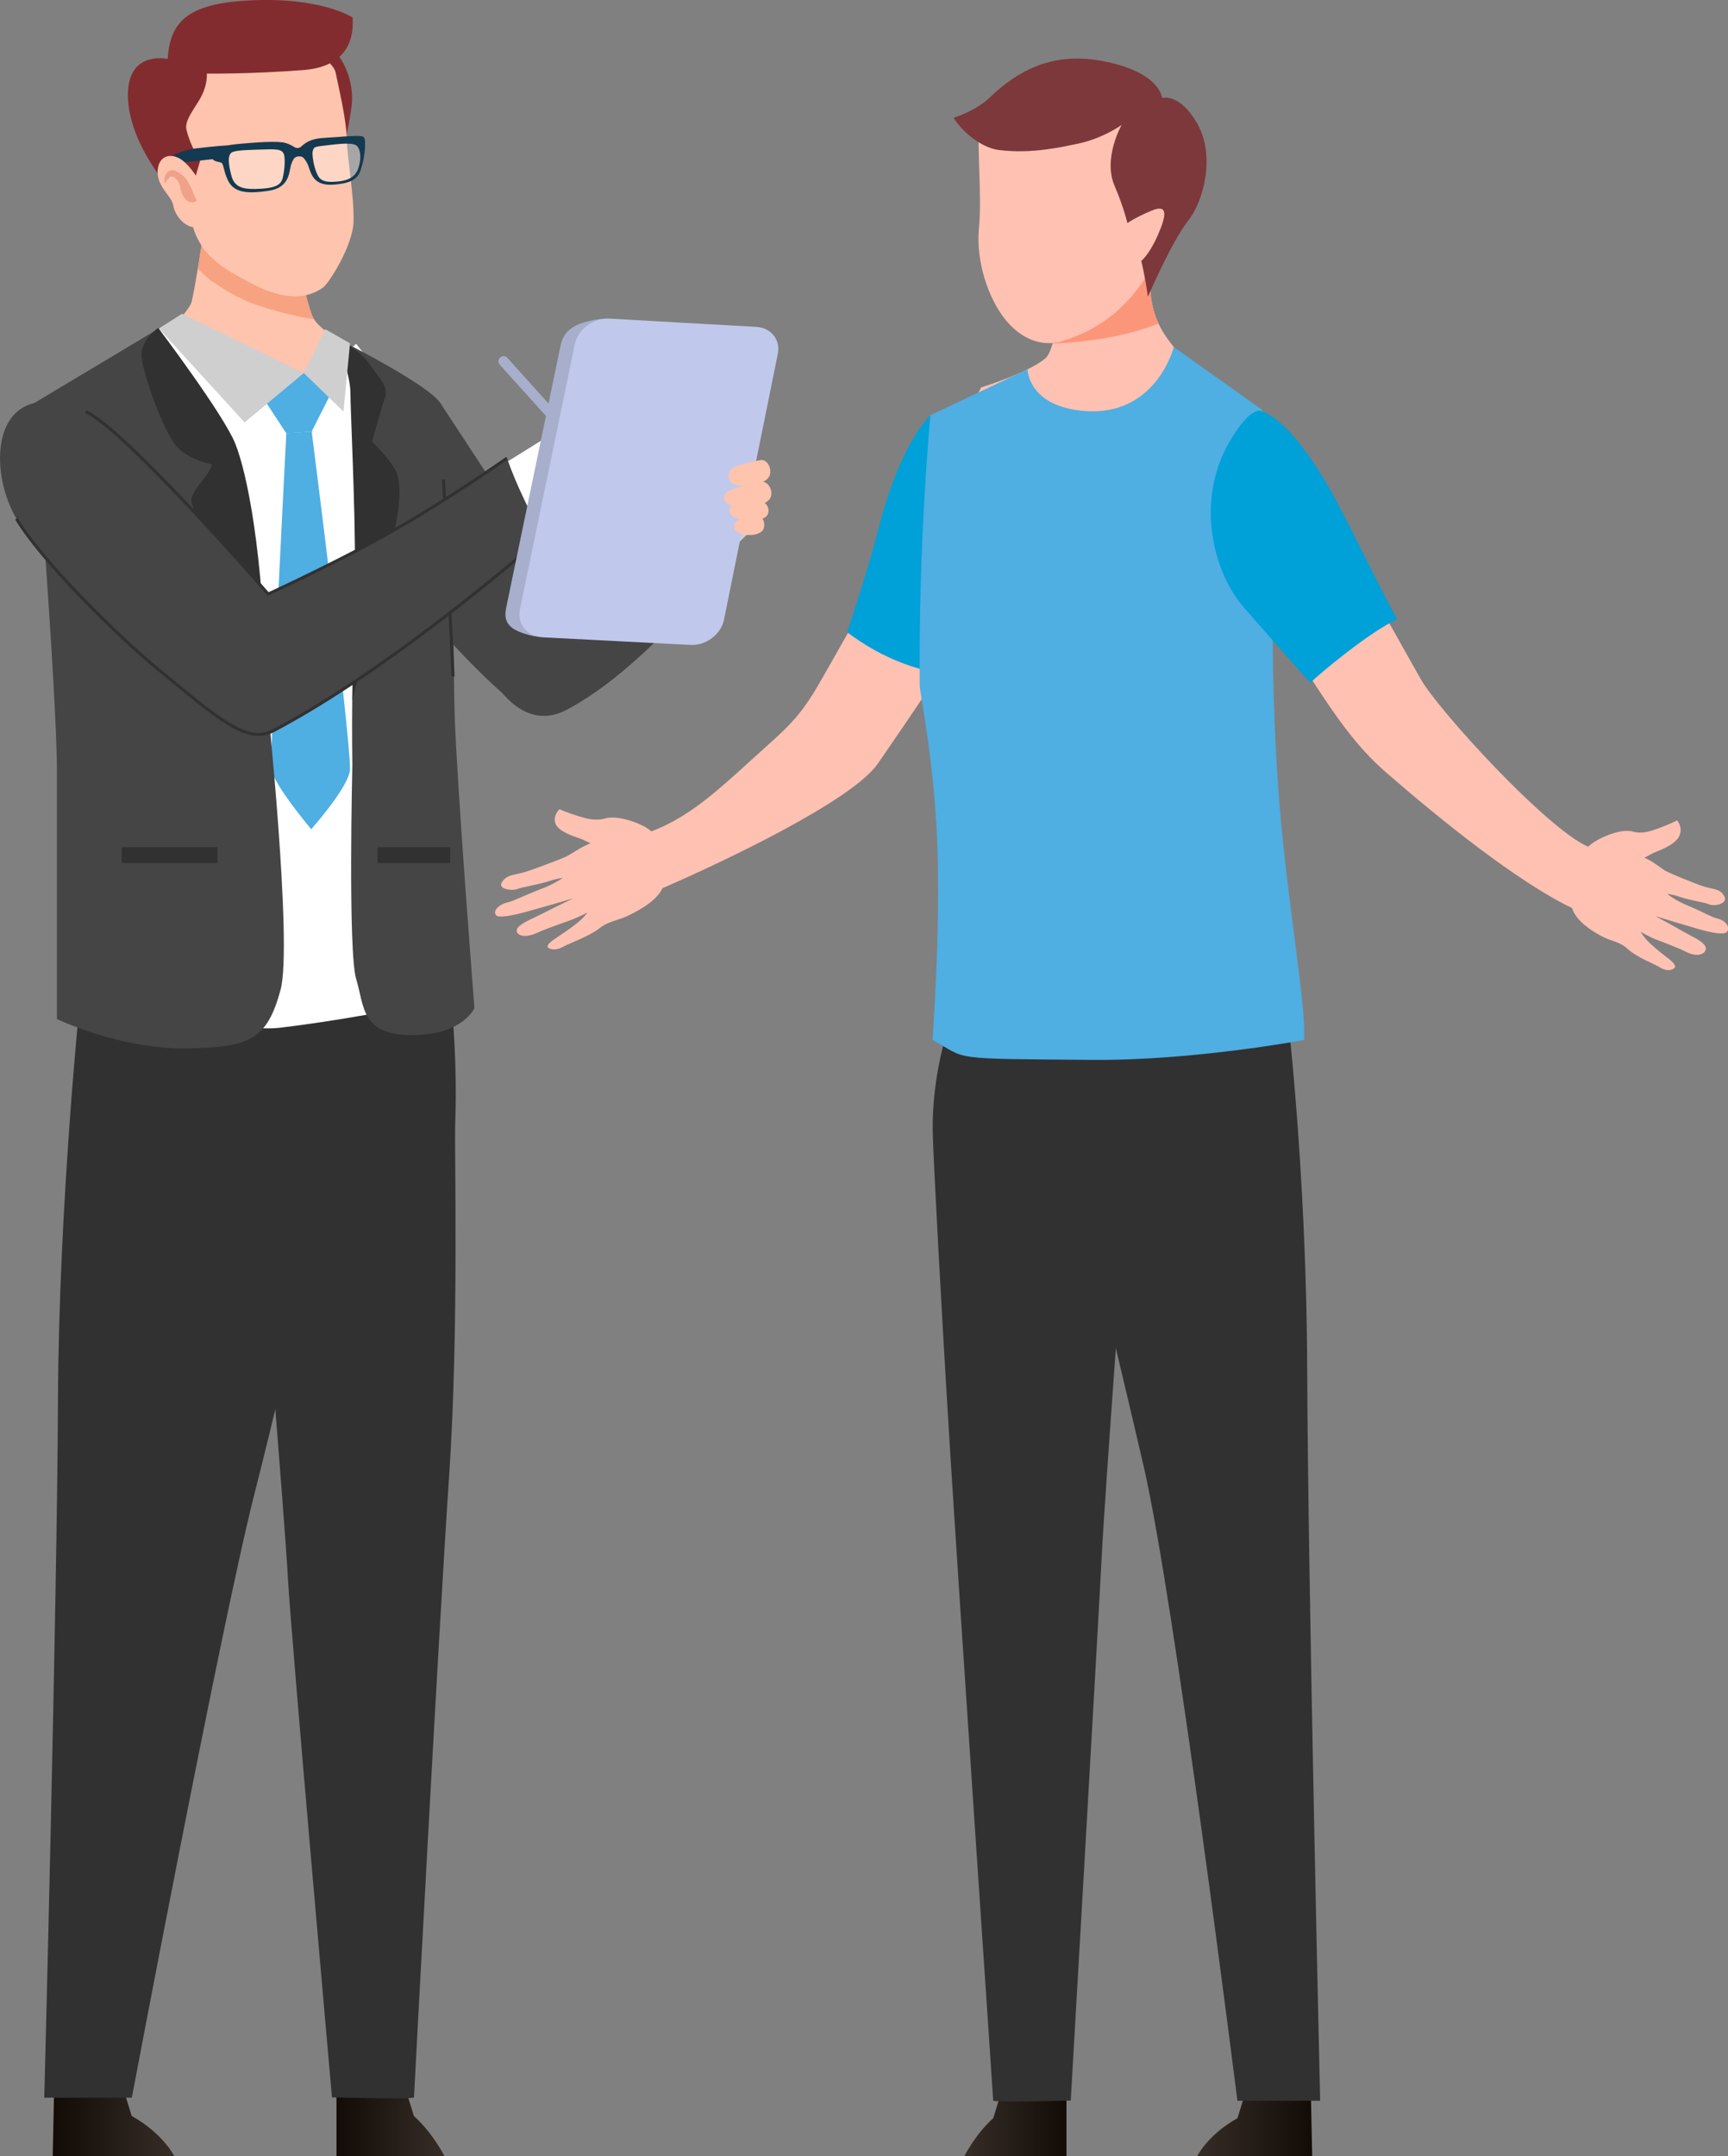 <?xml version="1.0" encoding="UTF-8"?> <svg xmlns="http://www.w3.org/2000/svg" xmlns:xlink="http://www.w3.org/1999/xlink" id="Layer_2" data-name="Layer 2" viewBox="0 0 406.67 507.22"><rect x="0" y="0" width="406.67" height="507.22" fill="#808080" stroke="none"/><defs><style> .cls-1 { fill: #313131; } .cls-2 { fill: url(#linear-gradient-2); } .cls-3 { fill: #f7a281; } .cls-4 { fill: #7c383a; } .cls-5, .cls-6 { fill: #fff; } .cls-7 { fill: #a7afcc; } .cls-8 { fill: url(#linear-gradient-4); } .cls-9 { fill: #c0c9eb; } .cls-10 { fill: url(#linear-gradient-3); } .cls-11 { fill: none; stroke: #313131; stroke-miterlimit: 10; stroke-width: .71px; } .cls-12 { fill: #454545; } .cls-6 { opacity: .3; } .cls-13 { fill: #fec1b2; } .cls-14 { fill: #e38168; opacity: .52; } .cls-15 { fill: #133a50; } .cls-16 { fill: #fec1b2; } .cls-17 { fill: #fec4ad; } .cls-18 { fill: #4faee2; } .cls-19 { fill: #832c2f; } .cls-20 { fill: #cfcfcf; } .cls-21 { fill: url(#linear-gradient); } .cls-22 { fill: #00a0d8; } .cls-23 { fill: #fc967b; } </style><linearGradient id="linear-gradient" x1="12.41" y1="498.31" x2="41.02" y2="498.31" gradientUnits="userSpaceOnUse"><stop offset="0" stop-color="#120b06"></stop><stop offset="1" stop-color="#362d27"></stop></linearGradient><linearGradient id="linear-gradient-2" x1="79.19" x2="104.6" xlink:href="#linear-gradient"></linearGradient><linearGradient id="linear-gradient-3" x1="-4221.98" y1="498.79" x2="-4194.92" y2="498.79" gradientTransform="translate(-3913.16) rotate(-180) scale(1 -1)" xlink:href="#linear-gradient"></linearGradient><linearGradient id="linear-gradient-4" x1="-4164.15" y1="498.79" x2="-4140.12" y2="498.79" gradientTransform="translate(-3913.16) rotate(-180) scale(1 -1)" xlink:href="#linear-gradient"></linearGradient></defs><g id="Layer_1-2" data-name="Layer 1"><g><g><path class="cls-21" d="M12.78,489.4l-.37,17.82h28.61s-2.64-5.32-10.02-9.43l-2.6-8.39h-15.62Z"></path><path class="cls-2" d="M79.19,489.4v17.82h25.4s-2.64-5.32-7.18-9.43l-2.6-8.39h-15.62Z"></path><path class="cls-1" d="M61.19,287.05s5.79,70.02,6.56,84.06c.77,14.04,10.38,122.3,10.38,122.3,0,0,19.3.48,19.3,0s5.89-111.31,8.25-145.91c2.36-34.61,1.23-77.19,1.45-83.08.62-17.23-1.2-31.18-1.2-31.18l-29.25-.92-15.49,54.73Z"></path><path class="cls-1" d="M19.05,233.01s-5.22,49.8-5.41,96.62c-.18,46.81-3.22,163.85-3.22,163.85h20.6s21.24-112.36,28.96-142.45c7.72-30.1,27.8-117.45,27.8-117.45l-68.73-.56Z"></path><path class="cls-17" d="M49.53,43.94s-3.8,25.93-4.6,27.54c-1.78,3.57-12.7,14.43-12.7,14.43,0,0,33.42,15.7,43.43,15.7s6.5-20.08,6.5-20.08c0,0-7.06-3.96-8.46-6.76-2.08-4.16-5.31-23.04-5.31-23.04l-18.87-7.79Z"></path><path class="cls-3" d="M72.31,74.86c-4.08-.79-8.11-1.82-12.04-3.17-.71-.24-1.41-.5-2.11-.77-1.61-.77-3.19-1.57-4.73-2.47-.57-.33-3.53-2.35-3.72-2.35-1-.86-1.96-1.75-2.91-2.66-.08-.08-.17-.14-.25-.22,1.35-8.13,2.99-19.29,2.99-19.29l18.87,7.79s3.23,18.88,5.31,23.04c.06.11.14.23.21.35-.69-.11-1.34-.21-1.61-.26Z"></path><path class="cls-19" d="M76.41,9.83c5.17,3.72,6.88,10.32,6.37,14.9-.52,4.58-2.93,14.89-2.93,14.89,0,0-4.88-15.06-7.7-20.29-2.82-5.23-7.32-12.03-7.32-12.03l11.58,2.53Z"></path><path class="cls-17" d="M69.72,9.8c3.2,1.44,8.77,4.62,9.29,7.36.52,2.74,2.5,10.72,2.6,15.51.1,4.79,1.83,13.98,1.59,19.61-.24,5.63-5.78,14.38-7.22,15.4-6.18,4.35-13.56.88-19.35-2.35-6.74-3.75-11.78-7.36-12.47-19.28,0,0-4.88-22.37-4-25.76,2.14-8.24,18.94-6.3,23.59-7.42,4.65-1.12,5.96-3.07,5.96-3.07Z"></path><path class="cls-19" d="M47.52,22.41c-1.35,2.73-4.25,5.84-3.63,8.17,1.24,4.67,3.24,7.14,3.24,7.14l-1.37,4.69s1.13,1.05-.19,5.99c-.72,2.69-16.69-13.81-15.39-27.61.83-8.83,9.29-6.92,9.29-6.92C39.98,4.97,44.36.91,58.3.12c17.24-.97,24.67,3.99,24.67,3.99.11,1.99.89,11.41-11.56,12.37-12.45.96-22.73.84-22.73.84,0,0,.19,2.36-1.17,5.09Z"></path><g><path class="cls-6" d="M73.58,35.62c.3-1.22.4-1.08,4.21-1.54,3.81-.46,5.45-.37,6.14.18.69.54,1.25,2.31.56,4.84-.58,2.11-1.85,3.41-5.54,3.65-3.34.22-3.95-.68-4.65-2.64-.7-1.96-.83-4.05-.72-4.5Z"></path><path class="cls-6" d="M54.29,36.06c.6-.67,2.78-.74,6.72-.87,3.95-.13,5.26-.18,5.79,1.04.19.45.34,2.16-.01,4.3-.35,2.14-.41,3.59-5.41,3.87-3.64.2-6.12,0-6.92-3.05-.83-3.14-.77-4.61-.16-5.28Z"></path><path class="cls-15" d="M50.08,37.44c.16.51,1.71.71,1.98.83.6.27.5,1.86,1.54,4.07,1.34,2.86,4.12,3.36,9.63,2.54,5.06-.76,4.75-4.53,5.29-6.15.54-1.63,1-1.88,1.78-1.93.77-.06,1.19.12,2.01,1.64.82,1.52.82,5.3,5.95,5.01,3.54-.2,5.81-1.01,6.56-3.27.67-2.01,1.03-4.02,1.08-5.53.05-1.53.12-2.46-.8-2.6-1.13-.18-3.92.05-5.45.17-3.07.24-5.24.14-7,1.02-1.75.88-1.65,1.49-2.52,1.57-.9.08-.97-.56-2.85-1.15-1.88-.59-7.06-.13-10.13.11-3.07.24-7.32.9-7.35,1.86-.02.51.08,1.23.27,1.83ZM73.58,35.62c.3-1.22.4-1.08,4.21-1.54,3.81-.46,5.45-.37,6.14.18.69.54,1.25,2.31.56,4.84-.58,2.11-1.85,3.41-5.54,3.65-3.34.22-3.95-.68-4.65-2.64-.7-1.96-.83-4.05-.72-4.5ZM54.29,36.06c.6-.67,2.78-.74,6.72-.87,3.95-.13,5.26-.18,5.79,1.04.19.45.34,2.16-.01,4.3-.35,2.14-.41,3.59-5.41,3.87-3.64.2-6.12,0-6.92-3.05-.83-3.14-.77-4.61-.16-5.28ZM42.84,38.23l7.24-.79,3.23-3.23s-1.98.09-7.39.72c-2.56.3-5.25,1.63-5.25,1.63,0,0,1.16.55,2.17,1.67Z"></path></g><path class="cls-17" d="M47.55,43.88s-1.71-3.74-4.42-6c-2.29-1.9-5.45-1.67-5.97,1.71-.63,4.11,3.2,6.36,3.61,8.71.46,2.63,2.65,4.8,4.56,5.13l2.22-9.55Z"></path><path class="cls-14" d="M41.43,40.27c-1.6-.81-2.62.57-2.74,1.99-.12,1.42.22.56,1.1-.44.88-1,2.42.77,2.6,2.09.24,1.82,1.39,3.89,2.97,3.66,1.58-.23.65-.58,0-2.42-.64-1.84.08-.03-.81-1.77-.9-1.74-1.74-2.41-3.12-3.1Z"></path><g><path class="cls-20" d="M155.93,122.61l11.92-10.86,10.44,11.64-10.06,9.61s-7.65-6.35-12.29-10.38Z"></path><path class="cls-12" d="M163.7,114.16l9.54,15.18s-20.07,27.3-39.98,37.69c-8.62,4.5-14.37-3.38-15.1-4.02-11.01-9.68-23.6-25.27-23.6-25.27,0,0-7.38-28.48-1.6-37.5,5.04-7.88,10.65-5.45,10.65-5.45l27.26,41.55c14.64-1.63,32.84-22.17,32.84-22.17Z"></path></g><path class="cls-5" d="M66.03,241.76c11.58-1.39,28.22-4.18,39.47-7.08-.18-35.65-3.77-100.39-4.81-107.99-1.62-11.84-2.93-28.02-2.93-28.02l-13.94-17.79-12.96,11.1-33.46-14.7-14.58,13.62c11.96,47.4,9.84,97.84,11.07,146.6,9.77-.11,22.2,5.45,32.14,4.26Z"></path><path class="cls-18" d="M73.35,101.51s9.02,70.68,9.02,79.4c0,3.91-9.13,14.17-9.13,14.17,0,0-8.95-10.64-9.37-14.17-.43-3.54,3.52-79.01,3.52-79.01l5.97-.39Z"></path><polygon class="cls-18" points="78.73 90.88 73.35 101.51 67.38 101.94 58.42 88.29 71.5 87.76 78.73 90.88"></polygon><g><path class="cls-12" d="M81.7,80.88s8.42,29.76,2.45,60.73c-1.7,8.83-1.23,38.45-1.23,38.45,0,0-1.04,43.93.91,50.28,1.95,6.35,1.03,13.27,13.42,13.17,11.76-.09,14.4-6.37,14.4-6.37,0,0-4.1-52.25-4.64-68.72-.55-16.47.17-68.29-3.4-73.64-2.8-4.2-21.91-13.9-21.91-13.9Z"></path><path class="cls-1" d="M79.18,79.39s3.29,8.72,3.29,13.02,1.15,26.36,1.07,42.02c-.04,7.55-.62,30.26-.62,30.26,0,0,9.21-36.09,10.19-41.09,1.21-6.21,1.12-9.88.23-12.36-.93-2.61-5.79-7.35-5.79-7.35,0,0,2.34-8.35,3.13-10.7.78-2.34-2.01-4.97-4.08-8.02-1.67-2.45-7.41-5.79-7.41-5.79Z"></path><path class="cls-12" d="M37.39,77.28s15.81,30.3,17.69,39.38c5.42,26.22,7.72,47.3,7.72,47.3,0,0,6.11,58.22,3.23,68.88-3.17,11.71-7.18,13.53-21.91,13.8-15.66.29-30.72-6.9-30.72-6.9v-58.2c0-18.16-5.38-86.7-5.38-86.7l29.37-17.57Z"></path><path class="cls-1" d="M37.23,77.13s15.46,20.46,18.15,27.26c2.69,6.8,6.6,24.79,7.43,59.57,0,0-5.29-19.33-9.01-27.35-5.33-11.49-9.13-17.38-8.77-19.2.52-2.62,4-5.2,4.9-8.17,0,0-5.56-.88-8.53-4.42-2.97-3.54-7.6-16.49-8.06-20.64-.46-4.14,3.89-7.05,3.89-7.05Z"></path><rect class="cls-1" x="28.64" y="199.33" width="22.52" height="3.72" transform="translate(79.81 402.37) rotate(180)"></rect><rect class="cls-1" x="88.85" y="199.33" width="17.1" height="3.72" transform="translate(194.8 402.37) rotate(180)"></rect></g><polygon class="cls-20" points="42.84 73.81 71.5 87.76 57.57 99.38 37.39 77.28 42.84 73.81"></polygon><polygon class="cls-20" points="71.5 87.76 80.83 96.82 82.37 80.77 76.55 77.44 71.5 87.76"></polygon><line class="cls-11" x1="106.63" y1="159.15" x2="104.37" y2="112.77"></line><g><path class="cls-7" d="M141.95,111.01h0c-.49.44-1.25.4-1.7-.09l-22.63-25.12c-.44-.49-.4-1.25.09-1.7h0c.49-.44,1.25-.4,1.7.09l22.63,25.12c.44.49.4,1.25-.09,1.7Z"></path><path class="cls-5" d="M123.53,125.58c4.54-3.65,7.46-6.01,7.46-6.01l-2.62-16.56s-3.96,2.52-10.06,6.26c1.34,5.59,3.05,11.07,5.23,16.31Z"></path><path class="cls-12" d="M119.32,107.78c-9.23,6.44-22.37,15.04-36.06,22.1-11.89,6.13-20.15,9.86-20.15,9.86,0,0-33.79-38.89-42.97-42.92C-1.45,87.35-3.54,109.4,3.88,122.04c5.63,9.59,23.64,27.43,33,35.13,14.73,12.12,21.28,17.98,27.49,14.71,23.53-12.4,50.21-34.25,63.32-45.53-2.97-6.08-6.17-12.16-8.37-18.57Z"></path><path class="cls-11" d="M119.32,107.78c-9.23,6.44-22.37,15.04-36.06,22.1-11.89,6.13-20.15,9.86-20.15,9.86,0,0-33.79-38.89-42.97-42.92"></path><path class="cls-11" d="M3.88,122.04c5.63,9.59,23.64,27.43,33,35.13,14.73,12.12,21.28,17.98,27.49,14.71,23.53-12.4,50.21-34.25,63.32-45.53"></path><g><path class="cls-7" d="M125.79,149.68l34.62,1.77c3.55.16,7.02-2.46,7.75-5.85l12.61-62.18c.73-3.36-1.52-6.24-5.04-6.43l-34.37-1.96c-5.99.8-8.64,2.63-9.4,6.08l-12.8,61.69c-.76,3.48.32,5.54,6.62,6.89Z"></path><path class="cls-9" d="M127.78,149.93l34.79,1.79c3.57.17,7.06-2.46,7.8-5.86l12.66-62.51c.73-3.37-1.53-6.26-5.07-6.45l-34.54-1.95c-3.71-.19-7.36,2.47-8.12,5.94l-12.92,62.37c-.77,3.51,1.66,6.5,5.4,6.67Z"></path></g><g><path class="cls-17" d="M178.91,108.24c-2,.38-5.92,1.24-6.7,2.07-1.58,1.68-.67,3.66,1.72,3.92,2.66.3,5.38-.27,6.76-1.67,1.38-1.4.2-4.7-1.78-4.32Z"></path><path class="cls-17" d="M178.98,113.37c-2.16.39-7.45,1.65-8.18,2.64-1.04,1.41.21,3.11,2.79,3.37,2.87.29,5.81-.29,7.3-1.69,1.49-1.4.23-4.7-1.91-4.32Z"></path><path class="cls-17" d="M179.05,118.08c-1.81.06-6.28.43-6.99,1.12-1.01.97-.18,2.44,1.91,2.93,2.32.55,4.79.44,6.16-.48,1.38-.92.71-3.62-1.08-3.57Z"></path><path class="cls-17" d="M178.51,121.56c-1.39.09-4.83.55-5.38,1.22-.79.97-.18,2.38,1.4,2.82,1.77.49,3.66.33,4.74-.59,1.07-.92.62-3.54-.76-3.45Z"></path></g></g></g><g><path class="cls-16" d="M403.84,215.98c-1.06-.23-3.4-1.62-7.02-3.11-1.76-.73-3.26-1.67-4.49-2.6.94.14,1.91.34,2.97.71,2.54.88,5.8,1.26,6.95,1.78,1.15.51,4.61-.1,3.51-2-1.1-1.9-2.67-1.41-5.56-2.47-2.29-.83-6.51-2.58-7.9-3.24-1.08-.51-3.13-2.37-5.3-3.27,1.06-.54,1.91-1.07,2.63-1.35,1.04-.4,4.71-1.77,5.6-3.81.89-2.04-.53-3.63-.53-3.63,0,0-1.84.95-4.12,1.77-1.69.61-3.94,1.55-6.32.86-2.38-.69-6.67.92-8.99,2.4-.61.39-1.1.75-1.52,1.18-9.91-4.37-35.25-32.17-39.31-39.31-9.31-16.36-20.87-37.54-25.84-46.69-1.68-3.09-16.92-1.75-18.78,11.61-.8,5.71,7.27,16.66,14.44,28.06,10.14,16.14,15,22.81,22.06,28.95,12.85,11.18,30.88,25.67,43.63,31.79h0s0,0,0,0c1,2.98,4.16,5.09,6.78,6.53,2.62,1.44,4.31,1.23,6.4,3.16,2.09,1.92,6.33,3.53,7.32,4.16.99.63,2.12,1.09,3.32.49,1.19-.61-.25-1.8-1.6-2.83-1.35-1.03-2.27-1.74-3.83-3.18-1.57-1.44-2.22-2.75-2.22-2.75,0,0,1.73,1.11,3.96,1.96,3.95,1.52,5.35,2.07,6.8,2.81,1.82.94,3.51.83,4.23.03.95-1.05-.14-2.07-1.51-2.94-.71-.45-1.74-.89-5.7-3.16-1.75-1-4.34-2.38-4.34-2.38,0,0,1.98.61,4.59,1.4,1.97.6,4.59,1.37,5.35,1.59q5.95,1.7,6.86.78c.92-.92.04-2.72-2.47-3.28Z"></path><path class="cls-16" d="M238.83,125.44c-2.96-12-19.6-12.07-21.2-9.14-4.75,8.7-15.81,28.8-24.77,44.37-3.98,6.92-6.84,9.85-11.51,14.02-10.52,9.4-17.97,17.14-28.08,20.89-.4-.4-.89-.72-1.5-1.07-2.32-1.32-6.71-2.7-9.3-1.98-2.59.72-4.89-.09-6.62-.62-2.33-.71-4.19-1.54-4.19-1.54,0,0-1.67,1.53-.92,3.42.75,1.89,4.51,3.06,5.57,3.4.74.24,1.59.71,2.66,1.19-2.39.91-4.74,2.72-5.93,3.23-1.54.66-6.19,2.43-8.69,3.28-3.17,1.07-4.78.67-6.13,2.48-1.35,1.81,2.26,2.28,3.53,1.77,1.27-.51,4.75-.97,7.53-1.88,1.15-.38,2.21-.59,3.22-.75-1.39.91-3.08,1.84-5.02,2.57-3.99,1.51-6.6,2.87-7.74,3.13-2.72.6-3.82,2.31-2.94,3.15q.88.83,7.35-.94c.83-.23,3.67-1.03,5.82-1.65,2.84-.82,5-1.45,5-1.45,0,0-2.89,1.37-4.84,2.36-4.41,2.25-5.55,2.7-6.35,3.14-1.54.86-2.79,1.84-1.89,2.8.69.73,2.47.78,4.49-.16,1.6-.74,3.15-1.3,7.48-2.84,2.44-.87,4.38-1.96,4.38-1.96,0,0-.82,1.25-2.62,2.65-1.8,1.4-2.84,2.09-4.37,3.1-1.53,1-3.17,2.17-1.97,2.71,1.21.53,2.45.07,3.56-.56,1.11-.62,5.76-2.26,8.16-4.13,2.4-1.87,4.18-1.73,7.09-3.15,2.91-1.43,6.47-3.5,7.82-6.33,14.11-6.12,44.71-20.58,50.73-29.37,13.1-19.13,6.07-8.83,18.49-27.56,7.14-10.78,14.96-21.44,13.7-26.58Z"></path><path class="cls-22" d="M227.17,158.93c2.28-4.57,6.84-16.2,8.08-18.73,4.85-9.9,8.91-25.26-2.56-36.66-7.4-7.35-13.73-5.85-13.73-5.85,0,0-7.07,6.22-12.3,26.98-1.72,6.84-5.33,18.19-7.27,24.07,8.28,6.25,17.89,9.99,27.78,10.2Z"></path><path class="cls-10" d="M308.46,490.37l.35,16.85h-27.06s2.5-5.03,9.48-8.92l2.46-7.94h14.77Z"></path><path class="cls-8" d="M250.98,490.37v16.85h-24.02s2.49-5.03,6.79-8.92l2.46-7.94h14.77Z"></path><path class="cls-1" d="M265.49,277.83s-5.47,73.39-6.2,88.12c-.73,14.72-7.3,128.2-7.3,128.2,0,0-18.25.5-18.25,0s-8.09-119.46-10.32-155.74c-2.23-36.28-3.68-64.84-3.88-71-.59-18.06,6.17-32.69,6.17-32.69l27.66-.96,12.13,44.08Z"></path><path class="cls-1" d="M302.53,234.47s4.94,38.91,5.11,87.98c.17,49.07,3.05,171.76,3.05,171.76h-19.48s-14.77-117.78-22.07-149.33c-7.3-31.55-26.28-109.83-26.28-109.83l59.67-.59Z"></path><path class="cls-13" d="M270.32,60.66s-.24,1.89.47,8.59c.71,6.69,3.8,10.25,5.46,12.39,1.66,2.14,7.5,7.6,10.11,9.02,0,0-20.32,33.15-38.56,32.41-34.89-1.42-16.88-31.93-16.88-31.93,0,0,11.11-3.43,15.12-6.86,2.39-2.04,3.86-15.02,3.86-15.02l20.41-8.59Z"></path><path class="cls-23" d="M272.67,76.11c-.85-1.82-1.57-4.06-1.87-6.87-.71-6.69-.47-8.59-.47-8.59l-20.41,8.59s-.78,7.68-2.36,11.61c8.58-.39,17.37-1.67,25.12-4.74Z"></path><path class="cls-18" d="M219.5,244.66c8.49,4.68,3.26,4.39,37.63,4.68,23.74.2,49.77-4.68,49.77-4.68.59-7.64-3.87-31.92-5.78-55.44-2.06-25.48-1.61-50.08-1.48-51.64,1-12.06-2.63-41.19-2.63-41.19l-20.76-14.75s-4.22,16.79-21.66,14.99c-12.73-1.31-12.77-9.76-12.77-9.76l-22.86,10.81s-2.89,30.18-2.5,63.75c.02,1.33,3.41,18.23,4.1,36.47.82,21.63-1.05,45.14-1.07,46.76Z"></path><path class="cls-13" d="M230.51,29.06c-.69,5.23.63,16.69-.12,24.57-.76,7.88,2.2,16.57,6.18,21.52,3.98,4.94,8.98,6.44,13.28,5.12,4.3-1.32,14.81-4.86,21.95-18.78,7.15-13.92,6.26-27.58,6.26-27.58l-22.72-9.81-24.84,4.96Z"></path><path class="cls-4" d="M224.44,27.71c1.67,2.86,6.25,7.05,10.69,7.59,7.98.97,15.13-.83,18.2-1.43,6.15-1.21,10.64-4.48,10.64-4.48,0,0-4.47,7.83-1.66,14.34,2.14,4.97,3.02,8.75,3.02,8.75,0,0,1.68-1.24,5.61-2.9,3.93-1.66,3.65.91,1.59,5.64-2.06,4.73-3.94,6.16-3.94,6.16,0,0,.96,3.86,1.55,8.45,0,0,5.59-12.99,9.42-17.82,3.83-4.83,6.48-15.47,2.19-22.96-4.19-7.31-8.26-5.98-8.26-5.98,0,0-.34-5.89-13.21-8.55-8.17-1.69-17.48-1.11-27.24,8.33-3.4,3.29-8.6,4.86-8.6,4.86Z"></path><path class="cls-22" d="M328.85,145.72c-3.99-7.06-11.5-22.81-15.03-29.16-10.4-18.71-16.81-19.76-16.81-19.76,0,0-2.38-1.91-7.64,7.1-8.15,13.97-3.84,30.74,3.4,39.05,2.55,2.93,10.55,12.04,15.59,17.72,1.44-1.62,14.64-12.57,20.49-14.95Z"></path></g></g></g></svg> 